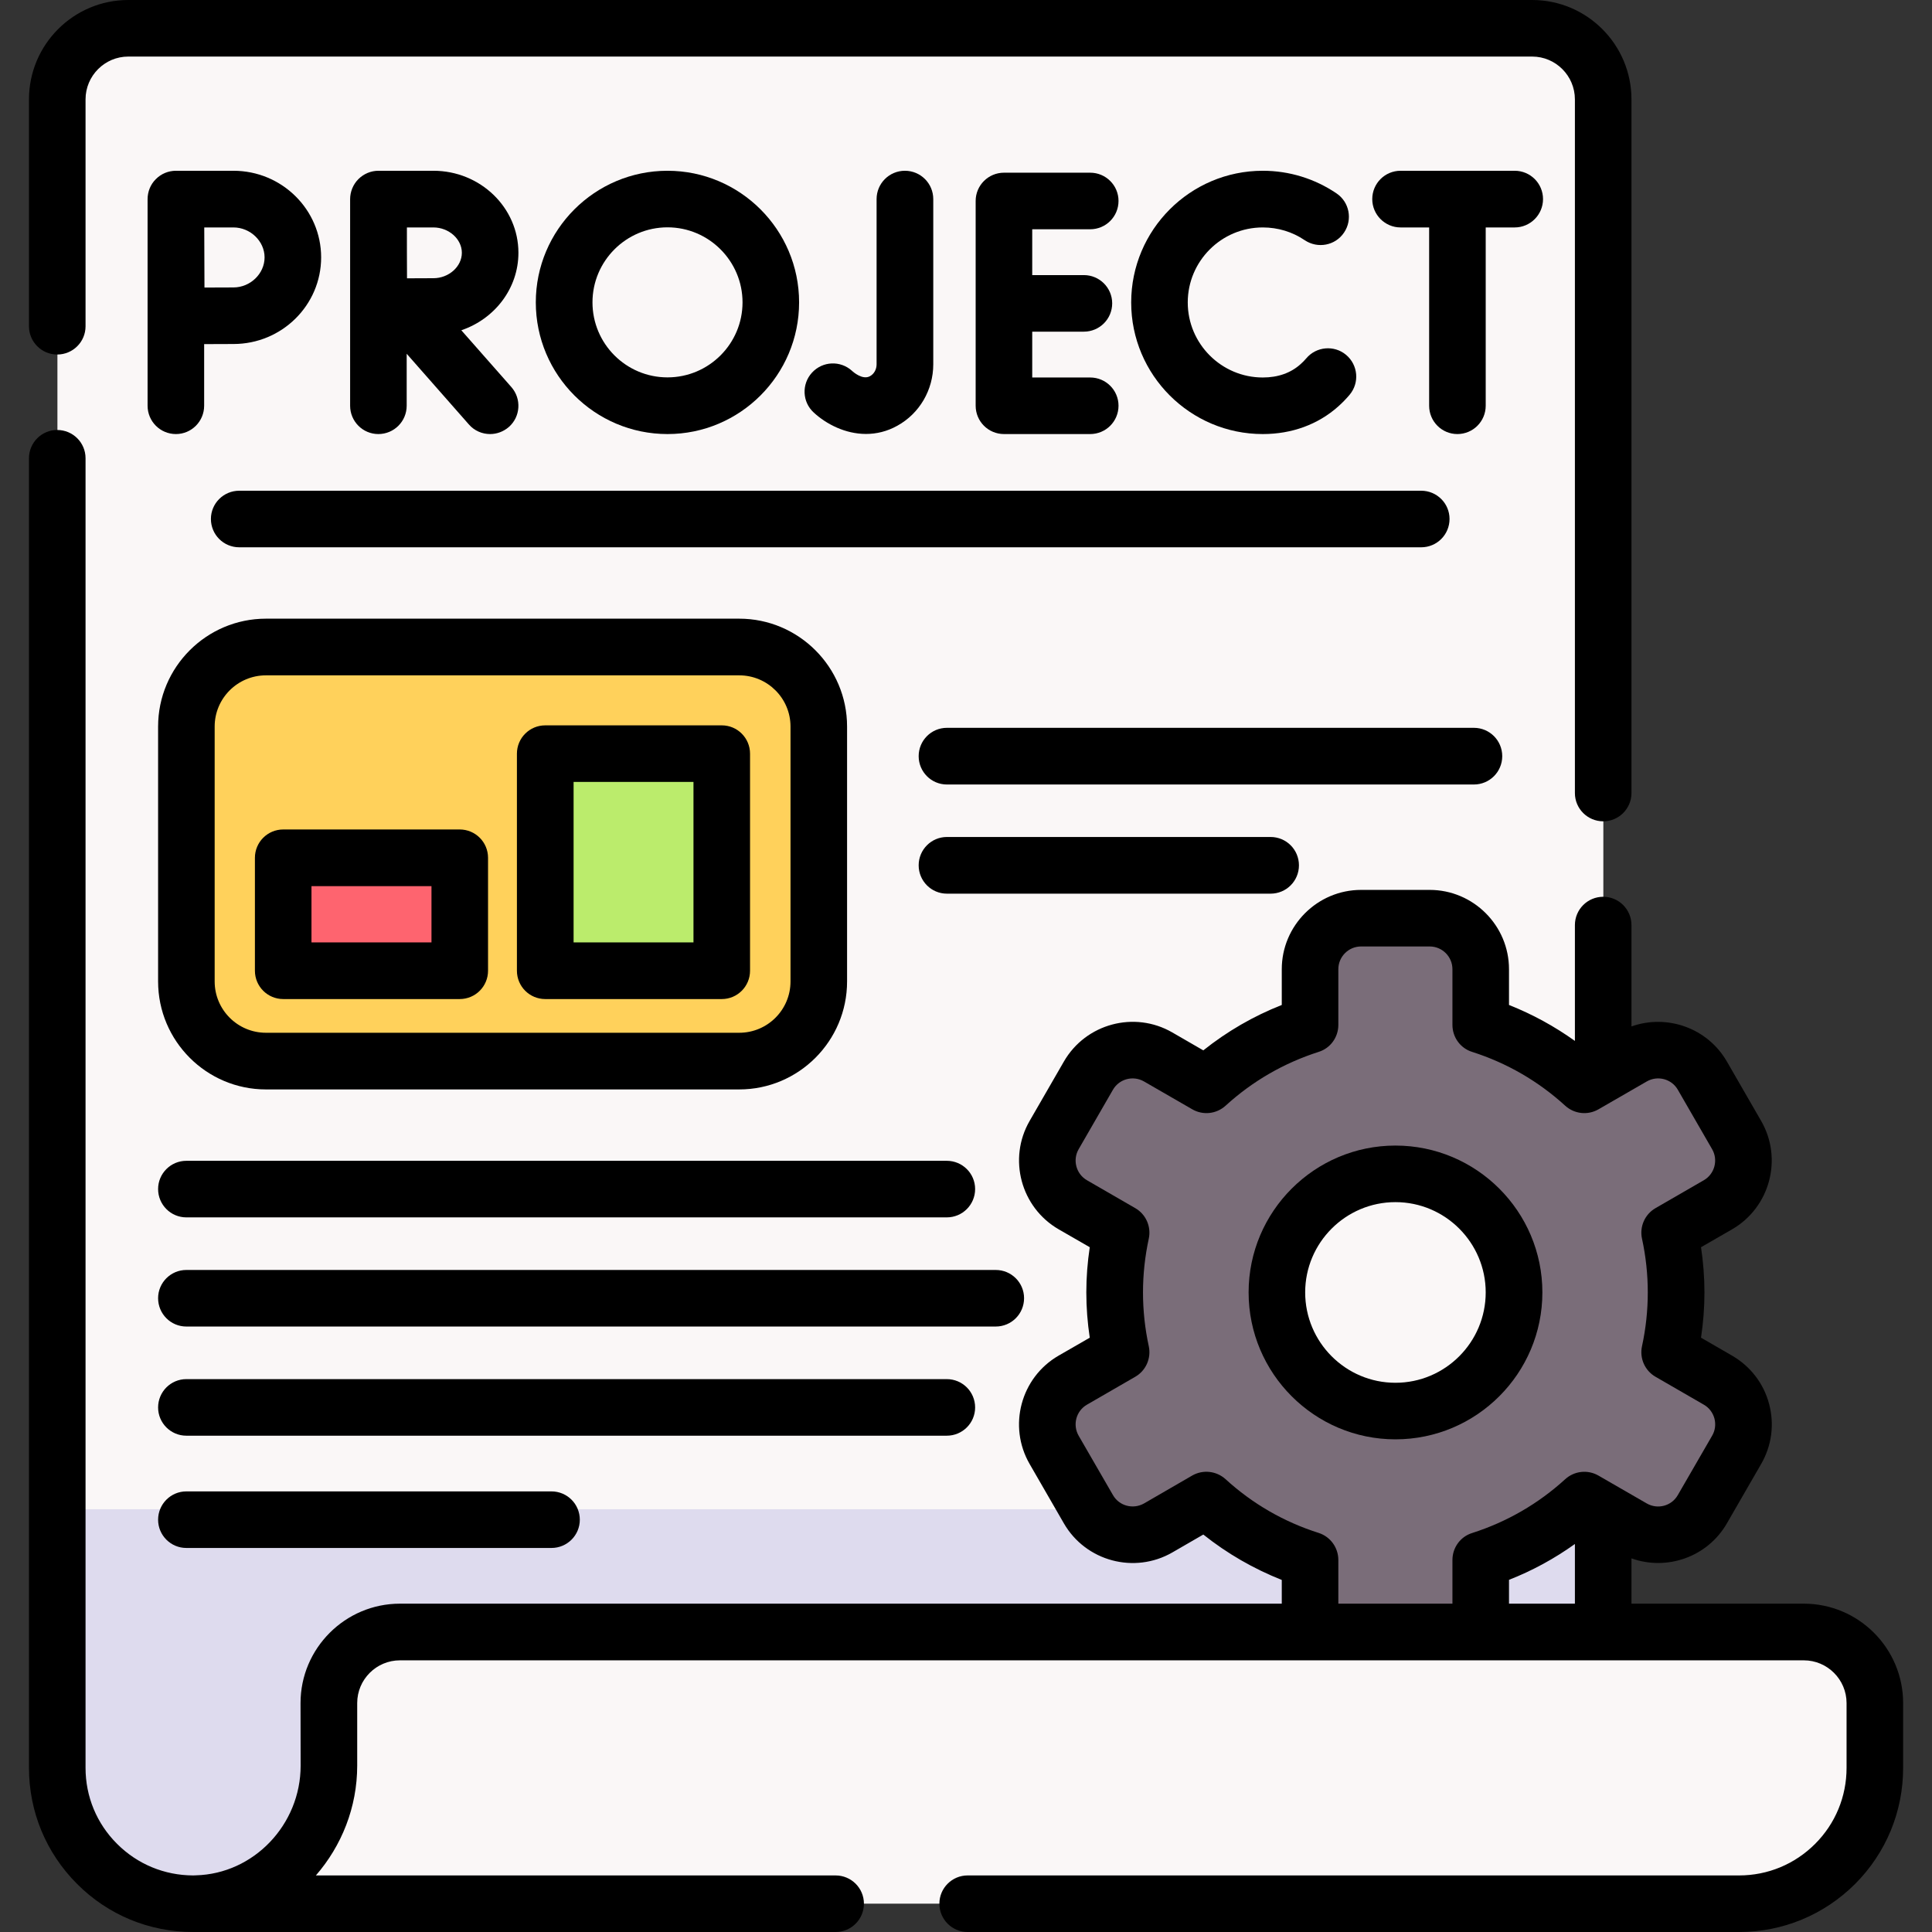 <?xml version="1.0" encoding="UTF-8"?>
<svg xmlns="http://www.w3.org/2000/svg" width="18" height="18" viewBox="0 0 18 18" fill="none">
  <rect x="0" y="0" width="18" height="18" fill="#333333" stroke="none"/>
  <g clip-path="url(#clip0_816_97)">
    <path d="M14.938 0.926V15.205C14.938 15.205 2.524 17.718 1.835 17.736C1.824 17.736 1.813 17.736 1.801 17.736H1.801C1.451 17.736 1.135 17.595 0.906 17.366C0.677 17.137 0.535 16.82 0.535 16.471V0.926C0.535 0.56 0.832 0.264 1.197 0.264H14.276C14.642 0.264 14.938 0.56 14.938 0.926Z" fill="#FAF7F7"></path>
    <path d="M14.938 14.061V15.205C14.938 15.205 2.524 17.718 1.835 17.736C1.824 17.736 1.813 17.736 1.801 17.736H1.801C1.451 17.736 1.135 17.595 0.906 17.366C0.677 17.137 0.535 16.82 0.535 16.471V14.061H14.938Z" fill="#DEDBEE"></path>
    <path d="M16.006 12.858L15.556 12.599C15.595 12.419 15.617 12.233 15.617 12.041C15.617 11.85 15.595 11.664 15.556 11.484L16.006 11.225C16.233 11.093 16.311 10.802 16.18 10.574L15.861 10.022C15.73 9.794 15.439 9.716 15.211 9.847L14.761 10.107C14.487 9.857 14.158 9.665 13.796 9.549V9.03C13.796 8.768 13.583 8.555 13.32 8.555H12.682C12.419 8.555 12.206 8.768 12.206 9.03V9.549C11.844 9.665 11.515 9.857 11.241 10.107L10.791 9.847C10.563 9.716 10.272 9.794 10.141 10.022L9.822 10.574C9.69 10.802 9.768 11.093 9.996 11.225L10.446 11.484C10.407 11.664 10.386 11.85 10.386 12.041C10.386 12.233 10.407 12.419 10.446 12.599L9.996 12.858C9.768 12.99 9.69 13.281 9.822 13.509L10.141 14.061C10.272 14.289 10.563 14.367 10.791 14.236L11.241 13.976C11.515 14.226 11.844 14.418 12.206 14.534V15.053C12.206 15.315 12.419 15.528 12.682 15.528H13.32C13.583 15.528 13.796 15.315 13.796 15.053V14.534C14.158 14.418 14.487 14.226 14.761 13.976L15.211 14.236C15.439 14.367 15.73 14.289 15.861 14.061L16.18 13.509C16.311 13.281 16.233 12.99 16.006 12.858ZM13.001 13.146C12.391 13.146 11.896 12.652 11.896 12.041C11.896 11.431 12.391 10.937 13.001 10.937C13.611 10.937 14.106 11.431 14.106 12.041C14.106 12.652 13.611 13.146 13.001 13.146Z" fill="#7A6D79"></path>
    <path d="M16.808 15.205C17.173 15.205 17.47 15.502 17.47 15.867V16.471C17.47 16.82 17.328 17.137 17.099 17.366C16.87 17.595 16.553 17.736 16.204 17.736H1.801C2.5 17.736 3.066 17.17 3.066 16.471V15.867C3.066 15.502 3.362 15.205 3.728 15.205H16.808Z" fill="#FAF7F7"></path>
    <path d="M6.889 9.886H2.48C2.07 9.886 1.738 9.554 1.738 9.144V6.769C1.738 6.36 2.07 6.028 2.48 6.028H6.889C7.299 6.028 7.631 6.36 7.631 6.769V9.144C7.63 9.554 7.299 9.886 6.889 9.886Z" fill="#FFD15B"></path>
    <path d="M2.641 7.992H4.285V9.044H2.641V7.992Z" fill="#FE646F"></path>
    <path d="M5.082 7.022H6.727V9.044H5.082V7.022Z" fill="#BBEC6C"></path>
    <path d="M0.533 3.303C0.679 3.303 0.797 3.185 0.797 3.04V0.926C0.797 0.706 0.976 0.527 1.195 0.527H14.275C14.494 0.527 14.673 0.706 14.673 0.926V7.389C14.673 7.534 14.791 7.652 14.937 7.652C15.082 7.652 15.2 7.534 15.2 7.389V0.926C15.2 0.415 14.785 0 14.275 0H1.195C0.685 0 0.27 0.415 0.27 0.926V3.04C0.27 3.185 0.388 3.303 0.533 3.303Z" fill="black"></path>
    <path d="M14.37 12.041C14.37 11.287 13.756 10.673 13.001 10.673C12.247 10.673 11.633 11.287 11.633 12.041C11.633 12.796 12.247 13.41 13.001 13.41C13.756 13.41 14.37 12.796 14.37 12.041ZM12.16 12.041C12.16 11.578 12.537 11.2 13.001 11.2C13.465 11.2 13.842 11.578 13.842 12.041C13.842 12.505 13.465 12.883 13.001 12.883C12.537 12.883 12.16 12.505 12.16 12.041Z" fill="black"></path>
    <path d="M16.806 14.941H15.2V14.519C15.53 14.637 15.908 14.507 16.089 14.193L16.408 13.64C16.507 13.469 16.533 13.27 16.482 13.079C16.431 12.888 16.308 12.729 16.137 12.63L15.848 12.463C15.869 12.323 15.88 12.182 15.88 12.041C15.88 11.901 15.869 11.76 15.848 11.62L16.138 11.453C16.49 11.249 16.612 10.796 16.408 10.443L16.089 9.89C15.908 9.576 15.53 9.446 15.2 9.563V8.619C15.2 8.473 15.082 8.355 14.937 8.355C14.791 8.355 14.673 8.473 14.673 8.619V9.698C14.483 9.562 14.278 9.45 14.059 9.363V9.03C14.059 8.623 13.727 8.291 13.32 8.291H12.681C12.274 8.291 11.942 8.623 11.942 9.03V9.363C11.678 9.467 11.433 9.609 11.211 9.786L10.922 9.619C10.569 9.415 10.116 9.537 9.912 9.89L9.593 10.443C9.389 10.796 9.511 11.249 9.863 11.453L10.153 11.62C10.132 11.76 10.121 11.901 10.121 12.041C10.121 12.182 10.132 12.323 10.153 12.463L9.863 12.63C9.51 12.834 9.389 13.287 9.593 13.64L9.912 14.193C10.116 14.546 10.569 14.667 10.922 14.464L11.211 14.297C11.433 14.474 11.678 14.615 11.942 14.72V14.941H3.726C3.216 14.941 2.8 15.357 2.8 15.867L2.801 16.45C2.801 17 2.364 17.458 1.825 17.472C1.817 17.473 1.808 17.473 1.799 17.473C1.531 17.472 1.28 17.368 1.091 17.179C0.901 16.99 0.797 16.738 0.797 16.471V4.269C0.797 4.124 0.679 4.006 0.533 4.006C0.388 4.006 0.27 4.124 0.27 4.269V16.471C0.27 16.879 0.429 17.263 0.718 17.552C1.006 17.841 1.39 18 1.8 18H7.785C7.931 18 8.049 17.882 8.049 17.736C8.049 17.591 7.931 17.473 7.785 17.473H2.943C3.182 17.198 3.328 16.839 3.328 16.45L3.328 15.867C3.328 15.647 3.507 15.469 3.726 15.469H16.806C17.025 15.469 17.204 15.648 17.204 15.867V16.471C17.204 16.738 17.1 16.99 16.911 17.179C16.721 17.369 16.47 17.473 16.202 17.473H9.015C8.87 17.473 8.752 17.591 8.752 17.736C8.752 17.882 8.87 18 9.015 18H16.202C16.61 18 16.994 17.841 17.284 17.552C17.572 17.263 17.731 16.879 17.731 16.471V15.867C17.731 15.357 17.316 14.941 16.806 14.941ZM14.673 14.941H14.059V14.719C14.278 14.633 14.483 14.521 14.673 14.385V14.941ZM12.286 14.282C11.961 14.179 11.669 14.01 11.418 13.781C11.333 13.704 11.208 13.69 11.108 13.747L10.659 14.007C10.557 14.065 10.427 14.031 10.369 13.929L10.05 13.377C9.991 13.275 10.026 13.145 10.127 13.087L10.577 12.827C10.676 12.77 10.727 12.655 10.703 12.543C10.667 12.377 10.649 12.209 10.649 12.041C10.649 11.874 10.667 11.706 10.703 11.54C10.727 11.428 10.676 11.313 10.577 11.256L10.127 10.996C10.026 10.938 9.991 10.807 10.05 10.706L10.369 10.153C10.427 10.052 10.557 10.017 10.659 10.076L11.108 10.335C11.208 10.393 11.333 10.379 11.418 10.302C11.669 10.073 11.961 9.904 12.286 9.8C12.395 9.766 12.469 9.664 12.469 9.549V9.03C12.469 8.913 12.564 8.818 12.681 8.818H13.32C13.437 8.818 13.532 8.913 13.532 9.03V9.549C13.532 9.664 13.606 9.766 13.715 9.8C14.04 9.904 14.332 10.073 14.583 10.302C14.668 10.379 14.793 10.393 14.893 10.335L15.342 10.076C15.444 10.017 15.574 10.052 15.632 10.153L15.951 10.706C16.01 10.807 15.975 10.938 15.874 10.996L15.424 11.256C15.325 11.313 15.274 11.428 15.298 11.54C15.334 11.705 15.352 11.874 15.352 12.041C15.352 12.209 15.334 12.377 15.298 12.543C15.274 12.655 15.325 12.77 15.424 12.827L15.874 13.087C15.923 13.115 15.958 13.161 15.973 13.216C15.987 13.271 15.98 13.328 15.951 13.377L15.632 13.929C15.574 14.031 15.444 14.066 15.342 14.007L14.893 13.748C14.793 13.69 14.668 13.704 14.583 13.781C14.332 14.01 14.04 14.179 13.715 14.283C13.606 14.317 13.532 14.419 13.532 14.534V14.941H12.469V14.534C12.469 14.419 12.395 14.317 12.286 14.282Z" fill="black"></path>
    <path d="M8.361 3.966C8.567 3.852 8.695 3.633 8.695 3.394V1.855C8.695 1.709 8.577 1.591 8.431 1.591C8.285 1.591 8.167 1.709 8.167 1.855V3.394C8.167 3.441 8.144 3.484 8.105 3.505C8.037 3.543 7.948 3.465 7.938 3.455C7.83 3.357 7.664 3.364 7.565 3.472C7.467 3.579 7.474 3.746 7.582 3.844C7.698 3.951 7.875 4.043 8.068 4.043C8.163 4.043 8.263 4.021 8.361 3.966Z" fill="black"></path>
    <path d="M10.157 2.136C10.303 2.136 10.421 2.018 10.421 1.872C10.421 1.727 10.303 1.609 10.157 1.609H9.354C9.208 1.609 9.09 1.727 9.09 1.872V3.78C9.09 3.926 9.208 4.044 9.354 4.044H10.157C10.303 4.044 10.421 3.926 10.421 3.78C10.421 3.635 10.303 3.517 10.157 3.517H9.617V3.09H10.098C10.244 3.09 10.362 2.972 10.362 2.826C10.362 2.681 10.244 2.563 10.098 2.563H9.617V2.136H10.157Z" fill="black"></path>
    <path d="M11.765 2.119C11.906 2.119 12.041 2.16 12.156 2.238C12.277 2.319 12.441 2.288 12.522 2.167C12.604 2.046 12.572 1.882 12.451 1.801C12.248 1.664 12.011 1.591 11.765 1.591C11.089 1.591 10.539 2.141 10.539 2.818C10.539 3.494 11.089 4.044 11.765 4.044C12.036 4.044 12.28 3.955 12.469 3.786C12.506 3.753 12.542 3.716 12.574 3.678C12.668 3.566 12.653 3.4 12.541 3.306C12.43 3.213 12.263 3.228 12.17 3.339C12.154 3.358 12.136 3.376 12.118 3.392C12.026 3.475 11.907 3.517 11.765 3.517C11.38 3.517 11.066 3.203 11.066 2.818C11.066 2.432 11.38 2.119 11.765 2.119Z" fill="black"></path>
    <path d="M14.376 1.855C14.376 1.709 14.258 1.591 14.112 1.591H13.049C12.903 1.591 12.785 1.709 12.785 1.855C12.785 2 12.903 2.119 13.049 2.119H13.315V3.78C13.315 3.926 13.433 4.044 13.578 4.044C13.724 4.044 13.842 3.926 13.842 3.78V2.119H14.112C14.258 2.119 14.376 2 14.376 1.855Z" fill="black"></path>
    <path d="M3.262 3.78C3.262 3.926 3.38 4.044 3.525 4.044C3.671 4.044 3.789 3.926 3.789 3.78V3.296L4.368 3.954C4.42 4.014 4.493 4.044 4.566 4.044C4.628 4.044 4.69 4.022 4.741 3.978C4.85 3.882 4.86 3.715 4.764 3.606L4.298 3.077C4.608 2.972 4.83 2.688 4.83 2.355C4.83 1.934 4.475 1.591 4.038 1.591H3.526C3.456 1.591 3.389 1.619 3.339 1.669C3.29 1.718 3.262 1.786 3.262 1.856C3.262 1.856 3.262 3.78 3.262 3.78ZM4.038 2.119C4.181 2.119 4.303 2.227 4.303 2.355C4.303 2.484 4.181 2.592 4.038 2.592C3.98 2.592 3.884 2.592 3.792 2.593C3.791 2.503 3.791 2.213 3.791 2.119H4.038Z" fill="black"></path>
    <path d="M1.375 3.78C1.375 3.926 1.493 4.044 1.639 4.044C1.784 4.044 1.902 3.926 1.902 3.78V3.206C2.004 3.206 2.111 3.205 2.175 3.205C2.626 3.205 2.992 2.843 2.992 2.398C2.992 1.953 2.626 1.591 2.175 1.591H1.639C1.569 1.591 1.501 1.619 1.452 1.669C1.402 1.718 1.375 1.786 1.375 1.856V3.78ZM2.175 2.119C2.332 2.119 2.465 2.247 2.465 2.398C2.465 2.55 2.332 2.678 2.175 2.678C2.111 2.678 2.005 2.678 1.905 2.679C1.904 2.574 1.903 2.228 1.903 2.119H2.175V2.119Z" fill="black"></path>
    <path d="M7.445 2.817C7.445 2.141 6.895 1.591 6.219 1.591C5.542 1.591 4.992 2.141 4.992 2.817C4.992 3.494 5.542 4.044 6.219 4.044C6.895 4.044 7.445 3.494 7.445 2.817ZM5.52 2.817C5.52 2.432 5.833 2.118 6.219 2.118C6.604 2.118 6.918 2.432 6.918 2.817C6.918 3.203 6.604 3.516 6.219 3.516C5.833 3.516 5.52 3.203 5.52 2.817Z" fill="black"></path>
    <path d="M1.965 4.835C1.965 4.981 2.083 5.099 2.229 5.099H13.241C13.387 5.099 13.505 4.981 13.505 4.835C13.505 4.69 13.387 4.572 13.241 4.572H2.229C2.083 4.572 1.965 4.69 1.965 4.835Z" fill="black"></path>
    <path d="M6.887 5.764H2.478C1.924 5.764 1.473 6.215 1.473 6.769V9.144C1.473 9.699 1.924 10.15 2.478 10.15H6.887C7.441 10.15 7.892 9.699 7.892 9.144V6.769C7.892 6.215 7.441 5.764 6.887 5.764ZM7.365 9.144C7.365 9.408 7.151 9.622 6.887 9.622H2.478C2.214 9.622 2 9.408 2 9.144V6.769C2 6.506 2.214 6.292 2.478 6.292H6.887C7.151 6.292 7.365 6.506 7.365 6.769V9.144Z" fill="black"></path>
    <path d="M13.996 7.045C13.996 6.899 13.878 6.781 13.732 6.781H8.822C8.677 6.781 8.559 6.899 8.559 7.045C8.559 7.191 8.677 7.309 8.822 7.309H13.732C13.878 7.309 13.996 7.191 13.996 7.045Z" fill="black"></path>
    <path d="M12.102 8.062C12.102 7.916 11.984 7.798 11.838 7.798H8.822C8.677 7.798 8.559 7.916 8.559 8.062C8.559 8.208 8.677 8.326 8.822 8.326H11.838C11.984 8.326 12.102 8.208 12.102 8.062Z" fill="black"></path>
    <path d="M1.473 11.078C1.473 11.224 1.591 11.342 1.736 11.342H8.821C8.967 11.342 9.085 11.224 9.085 11.078C9.085 10.933 8.967 10.815 8.821 10.815H1.736C1.591 10.815 1.473 10.933 1.473 11.078Z" fill="black"></path>
    <path d="M9.085 13.113C9.085 12.967 8.967 12.849 8.821 12.849H1.736C1.591 12.849 1.473 12.967 1.473 13.113C1.473 13.258 1.591 13.376 1.736 13.376H8.821C8.967 13.376 9.085 13.258 9.085 13.113Z" fill="black"></path>
    <path d="M1.736 13.895C1.591 13.895 1.473 14.013 1.473 14.159C1.473 14.304 1.591 14.422 1.736 14.422H5.138C5.284 14.422 5.402 14.304 5.402 14.159C5.402 14.013 5.284 13.895 5.138 13.895H1.736Z" fill="black"></path>
    <path d="M9.541 12.095C9.541 11.95 9.423 11.832 9.277 11.832H1.736C1.591 11.832 1.473 11.95 1.473 12.095C1.473 12.241 1.591 12.359 1.736 12.359H9.277C9.423 12.359 9.541 12.241 9.541 12.095Z" fill="black"></path>
    <path d="M4.283 7.728H2.639C2.493 7.728 2.375 7.846 2.375 7.992V9.044C2.375 9.19 2.493 9.308 2.639 9.308H4.283C4.429 9.308 4.547 9.19 4.547 9.044V7.992C4.547 7.846 4.429 7.728 4.283 7.728ZM4.02 8.78H2.902V8.256H4.02L4.02 8.78Z" fill="black"></path>
    <path d="M6.725 6.758H5.08C4.934 6.758 4.816 6.876 4.816 7.022V9.044C4.816 9.19 4.934 9.308 5.08 9.308H6.725C6.87 9.308 6.988 9.19 6.988 9.044V7.022C6.988 6.876 6.87 6.758 6.725 6.758ZM6.461 8.78H5.344V7.285H6.461V8.78Z" fill="black"></path>
  </g>
  <defs>
    <clipPath id="clip0_816_97">
      <rect width="18" height="18" fill="white"></rect>
    </clipPath>
  </defs>
</svg>
